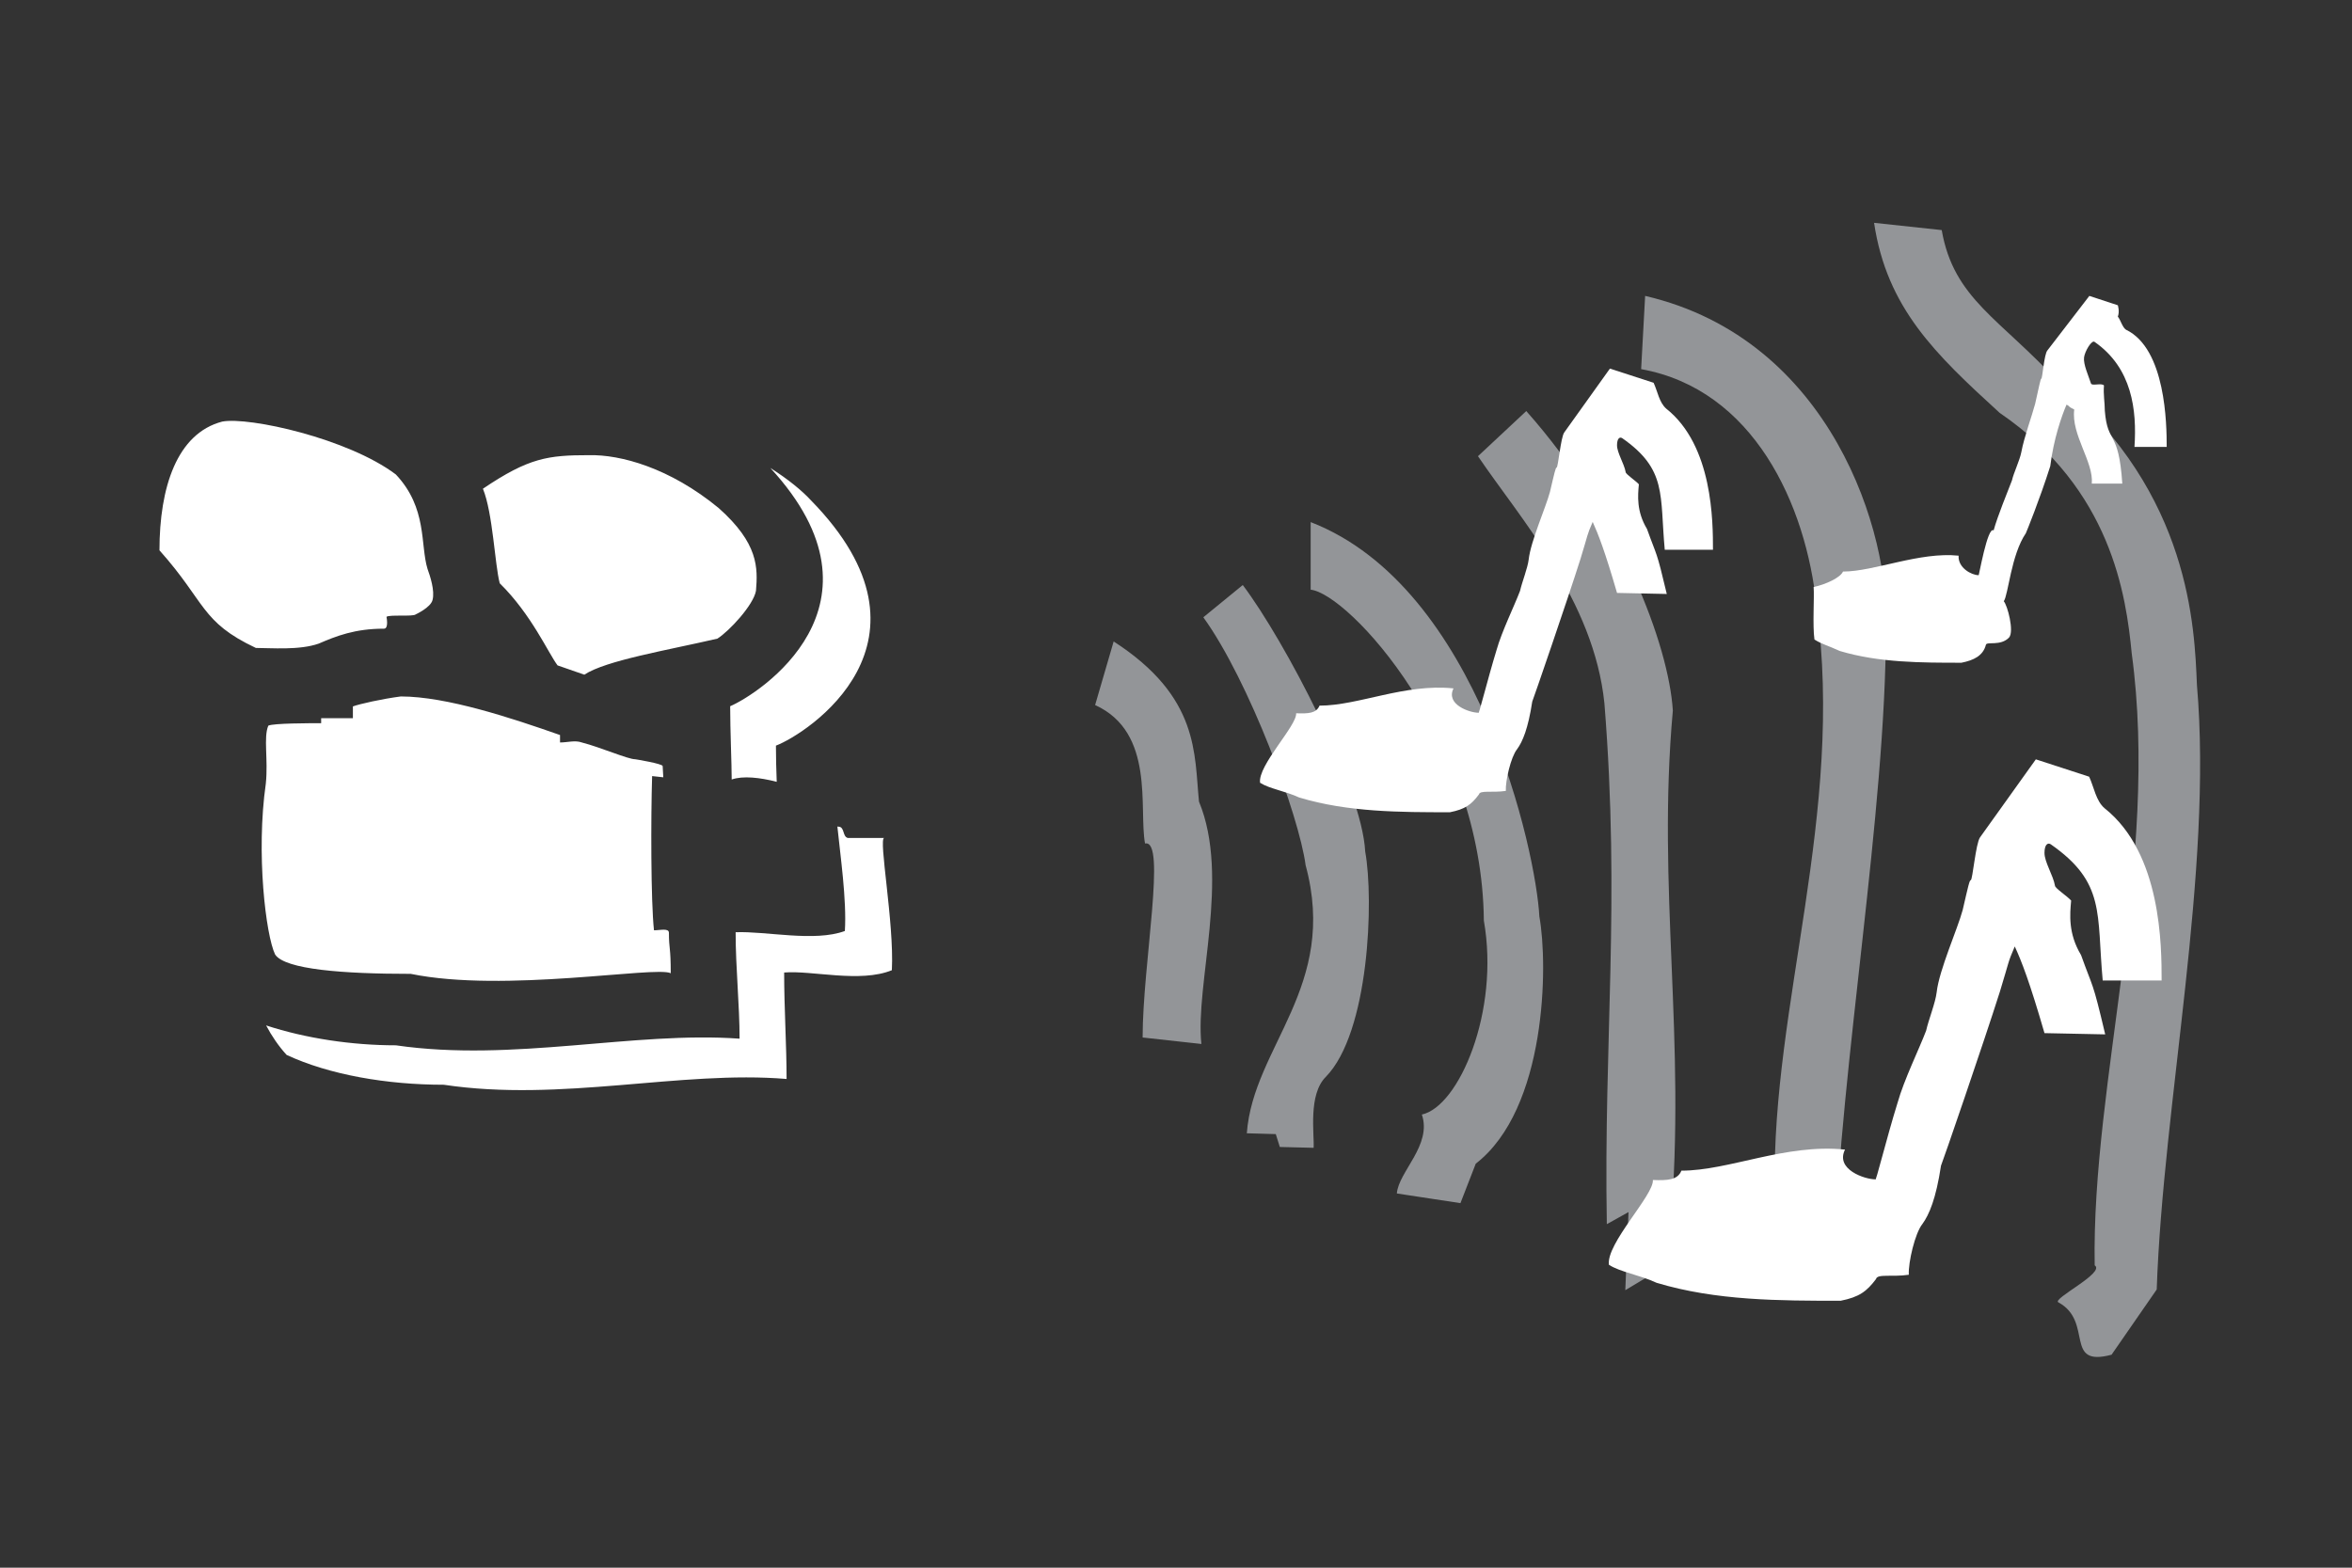 <?xml version="1.0" standalone="no"?>
<!DOCTYPE svg PUBLIC "-//W3C//DTD SVG 1.1//EN" "http://www.w3.org/Graphics/SVG/1.1/DTD/svg11.dtd">
<svg width="100%" height="100%" viewBox="0 0 300 200" version="1.1" xmlns="http://www.w3.org/2000/svg" xmlns:xlink="http://www.w3.org/1999/xlink" xml:space="preserve" style="fill-rule:evenodd;clip-rule:evenodd;stroke-linejoin:round;stroke-miterlimit:1.414;">
    <rect x="0" y="0" width="300" height="200" fill="#333333" stroke="none"/>
    <g transform="matrix(0.823,0,0,0.823,-241.697,-28.546)">
        <g id="Layer1">
            <g>
                <g transform="matrix(1.359,0,0,1.359,158.187,46.644)">
                    <path d="M313.421,16.616L321.136,17.445C322.507,25.344 327.837,27.547 334.542,34.892C349.506,47.562 349.966,62.806 350.241,69.324C352.079,90.535 346.388,116.983 345.655,138.286L340.506,145.724C334.997,147.197 338.488,141.959 334.448,139.757C333.621,139.386 339.858,136.356 338.581,135.531C338.212,114.594 346.017,89.346 342.806,65.744C342.165,59.132 340.506,47.011 327.742,38.291C320.401,31.585 314.886,26.35 313.421,16.616ZM286.858,33.306L287.314,24.951C308.619,29.907 315.326,52.221 314.772,62.874C314.772,83.808 309.625,112.646 308.9,133.947L304.582,133.947L300.261,138.263L297.047,138.812L302.095,126.784C301.733,105.847 310.084,83.994 306.87,60.394C305.683,48.64 299.616,35.605 286.858,33.306ZM268.25,43.235L273.759,38.088C284.591,50.303 290.012,64.811 290.473,72.251C288.635,92.638 292.031,109.713 290.199,131.02L289.183,135.885L285.052,138.366L285.419,129.456L282.945,130.834C282.571,109.897 284.501,94.289 282.67,71.426C281.468,59.669 273.023,50.303 268.25,43.235ZM249.17,58.463L249.17,50.753C268.366,58.188 274.883,88.489 275.251,95.743C276.262,101.257 276.08,117.692 267.997,123.933L266.251,128.435L258.999,127.333C259.185,124.855 263.037,121.821 261.851,118.331C266.067,117.418 270.753,106.582 268.92,96.204C268.733,75.358 253.491,58.923 249.17,58.463ZM236.929,61.61L241.428,57.932C246.206,64.274 255.021,81.078 255.389,88.332C256.396,93.839 255.848,108.994 250.886,114.045C248.868,116.062 249.599,120.562 249.508,122.125L245.653,122.03L245.192,120.562L241.889,120.468C242.622,110.556 252.357,103.757 248.594,89.893C247.857,84.294 242.167,68.864 236.929,61.61ZM224.588,71.621L226.703,64.367C236.522,70.707 235.883,77.223 236.435,82.639C240.013,91.271 235.974,103.488 236.709,110.281L230.006,109.542C230.006,101.188 232.759,86.868 230.281,87.415C229.546,83.468 231.472,74.746 224.588,71.621Z" style="fill:rgb(147,149,152);fill-rule:nonzero;"/>
                </g>
                <g transform="matrix(1.359,0,0,1.359,158.187,46.644)">
                    <path d="M187.549,44.577C202.032,60.275 186.108,70.421 182.969,71.755C182.969,74.496 183.143,78.346 183.143,80.115C184.423,79.665 186.385,79.89 188.278,80.379C188.221,78.994 188.188,77.515 188.188,76.25C191.646,74.946 208.035,64.438 192.161,48.25C191.189,47.194 189.608,45.88 187.549,44.577ZM195.195,85.476C195.527,88.758 196.273,93.872 196.049,97.394C192.577,98.676 187.065,97.394 183.592,97.535C183.592,101.625 184.042,105.787 184.042,109.677C171.904,108.806 158.232,112.38 144.844,110.434C139.814,110.434 134.539,109.637 130.048,108.165C130.688,109.379 131.471,110.526 132.385,111.529C137.263,113.801 143.837,114.932 150.306,114.932C163.75,116.942 177.314,113.266 189.403,114.273C189.403,110.451 189.125,106.221 189.125,102.13C192.3,101.867 197.795,103.345 201.409,101.867C201.684,96.44 199.849,86.78 200.539,86.78L196.375,86.78C195.752,86.606 196.049,85.493 195.302,85.493C195.269,85.493 195.233,85.476 195.195,85.476ZM139.944,71.777C140.725,71.495 143.208,70.929 145.406,70.641C150.652,70.641 158.103,73.124 163.566,75.042L163.566,75.89C164.419,75.89 165.268,75.61 166.05,75.89C168.248,76.458 171.297,77.805 172.151,77.805C172.151,77.805 175.271,78.307 175.271,78.586C175.271,78.875 175.342,79.583 175.342,79.863L174.068,79.723C173.92,84.475 173.92,93.984 174.28,97.315C174.989,97.315 175.984,97.036 175.984,97.603C175.984,99.513 176.192,99.159 176.192,102.21C174.488,101.361 157.256,104.478 146.54,102.283C138.808,102.283 132.212,101.781 131.076,100.081C130.014,97.883 128.878,88.522 130.014,80.577C130.297,77.805 129.729,75.322 130.297,73.974C130.863,73.692 134.978,73.692 136.325,73.692L136.325,73.124L139.944,73.124L139.944,71.777ZM166.902,43.119C170.45,43.046 176.05,44.536 181.658,49.15C186.199,53.189 186.127,55.96 185.913,58.583C185.63,60.213 182.862,63.193 181.512,64.046C175.696,65.393 168.815,66.529 166.334,68.158L163.284,67.097C162.216,65.675 160.301,61.28 156.688,57.73C156.12,55.533 155.905,49.715 154.773,46.947C160.019,43.4 162.216,43.119 166.902,43.119ZM125.048,39.287C128.1,38.719 139.375,41.205 144.839,45.317C148.457,49.15 147.607,53.335 148.457,56.1C148.742,56.882 149.311,58.583 149.025,59.644C148.811,60.501 147.107,61.28 147.107,61.28C146.828,61.562 144.057,61.28 143.776,61.562C143.776,61.562 144.057,62.91 143.488,62.91C140.157,62.91 138.029,63.758 136.045,64.614C133.842,65.393 130.582,65.108 128.878,65.108C122.565,62.127 123.205,59.933 117.885,53.972C117.885,46.807 119.868,40.638 125.048,39.287Z" style="fill:white;fill-rule:nonzero;"/>
                </g>
                <g transform="matrix(1.359,0,0,1.359,158.187,46.644)">
                    <path d="M250.177,71.689C254.634,71.689 259.905,69.143 265.461,69.722C264.541,71.571 267.318,72.499 268.299,72.499C268.299,72.965 269.347,68.677 270.378,65.316C270.96,63.234 272.411,60.285 273.046,58.603C273.283,57.563 273.918,55.996 274.035,55.011C274.264,52.929 275.999,49.052 276.458,47.315C276.985,45.054 277.106,44.533 277.216,44.533C277.392,44.533 277.682,41.117 278.083,40.537L283.296,33.245L288.279,34.861C288.738,35.846 288.916,37.122 289.727,37.82C295.049,42.044 295.049,50.731 295.049,53.911L289.552,53.911C288.969,47.658 289.842,44.764 284.689,41.171C284.393,40.999 284.108,41.236 284.108,41.987C284.108,42.854 284.921,44.073 285.094,45.054C285.094,45.285 286.247,46.039 286.6,46.442C286.479,47.718 286.309,49.509 287.527,51.54C288.686,54.781 288.565,53.798 289.782,58.951L284.108,58.832C282.714,54.029 281.962,52.119 281.332,50.731C280.628,52.349 280.87,51.943 279.939,54.956C278.435,59.705 274.549,70.993 274.439,71.228C273.972,74.296 273.341,75.802 272.705,76.665C272.003,77.538 271.373,80.258 271.426,81.416C269.863,81.646 268.469,81.303 268.359,81.819C267.493,82.977 266.801,83.501 265.055,83.849C259.388,83.849 253.42,83.849 247.861,82.167C246.238,81.416 244.501,81.185 243.401,80.488C243.115,78.521 247.631,73.948 247.513,72.559C248.902,72.617 249.829,72.559 250.177,71.689ZM251.915,77.133C253.189,76.439 256.954,76.612 257.358,76.09C260.371,75.86 260.134,75.454 261.696,75.454C261.696,76.208 263.614,76.554 264.419,77.191C263.376,78.06 263.784,77.133 263.784,78.29L258.459,78.29C255.796,77.825 253.823,78.118 251.915,77.133Z" style="fill:white;fill-rule:nonzero;"/>
                </g>
                <g transform="matrix(1.359,0,0,1.359,158.187,46.644)">
                    <path d="M309.876,56.394C313.448,56.394 318.607,54.117 323.063,54.583C322.97,55.976 324.55,56.808 325.339,56.808C325.339,57.178 326.359,51.145 327.056,51.702C327.518,50.031 328.637,47.334 329.148,45.993C329.333,45.156 330.032,43.716 330.212,42.788C330.542,41.018 331.424,38.653 331.792,37.26C332.209,35.451 332.397,34.384 332.495,34.384C332.626,34.384 332.813,31.597 333.186,31.175L337.972,24.953L341.22,26.021C341.22,26.021 341.45,26.719 341.22,27.319C341.544,27.698 341.73,28.529 342.152,28.809C346.703,30.99 346.794,39.63 346.794,42.181L343.118,42.181C343.405,37.956 342.844,33.174 338.576,30.203C338.251,29.923 337.456,31.27 337.368,31.967C337.269,32.755 337.872,34.057 338.158,34.938C338.251,35.265 339.367,34.846 339.64,35.169C339.551,36.192 339.737,37.119 339.737,38.053C340.055,41.997 341.313,40.091 341.73,46.363L338.251,46.363C338.482,43.902 335.882,40.787 336.249,37.913C335.463,37.542 335.787,37.542 335.37,37.355C334.812,38.653 333.888,41.302 333.516,44.369C332.309,48.171 330.816,51.842 330.729,52.025C329.048,54.487 328.725,59.085 328.213,59.782C328.637,60.248 329.421,63.22 328.819,63.917C327.843,64.94 326.262,64.333 326.174,64.754C325.849,66.007 324.78,66.517 323.385,66.795C318.837,66.795 313.958,66.795 309.503,65.451C308.198,64.844 307.504,64.704 306.623,64.147C306.392,62.567 306.623,59.269 306.529,58.158C307.878,57.875 309.592,57.09 309.876,56.394ZM309.833,60.946C310.854,60.389 311.313,60.336 311.643,59.921C314.058,59.735 319.16,58.111 320.412,58.111C320.412,58.715 323.429,59.409 323.946,60.152C324.735,61.316 322.551,62.427 322.551,63.36C319.577,63.36 317.722,62.984 314.792,62.984C312.663,62.613 310.711,62.293 309.833,60.946Z" style="fill:white;fill-rule:nonzero;"/>
                </g>
                <g transform="matrix(1.359,0,0,1.359,158.187,46.644)">
                    <path d="M291.45,124.731C296.888,124.731 303.325,121.625 310.108,122.328C308.976,124.592 312.362,125.722 313.563,125.722C313.563,126.29 314.835,121.058 316.11,116.962C316.818,114.416 318.58,110.816 319.358,108.764C319.644,107.494 320.421,105.584 320.561,104.382C320.838,101.842 322.97,97.104 323.53,94.986C324.166,92.228 324.307,91.592 324.45,91.592C324.659,91.592 325.009,87.424 325.504,86.716L331.87,77.815L337.95,79.794C338.508,80.995 338.717,82.546 339.711,83.394C346.214,88.552 346.214,99.156 346.214,103.038L339.496,103.038C338.793,95.408 339.847,91.874 333.558,87.495C333.208,87.285 332.856,87.565 332.856,88.486C332.856,89.542 333.845,91.032 334.054,92.228C334.054,92.514 335.469,93.43 335.897,93.924C335.755,95.483 335.54,97.672 337.028,100.144C338.443,104.1 338.299,102.897 339.781,109.186L332.856,109.044C331.156,103.178 330.245,100.851 329.467,99.156C328.621,101.134 328.895,100.64 327.771,104.313C325.932,110.109 321.197,123.884 321.053,124.167C320.489,127.914 319.709,129.75 318.936,130.811C318.085,131.869 317.313,135.191 317.383,136.606C315.474,136.886 313.778,136.467 313.641,137.1C312.575,138.51 311.731,139.147 309.613,139.571C302.676,139.571 295.4,139.571 288.619,137.522C286.642,136.606 284.526,136.318 283.186,135.471C282.831,133.073 288.343,127.486 288.196,125.796C289.89,125.862 291.028,125.796 291.45,124.731ZM293.569,131.373C295.127,130.526 299.713,130.741 300.208,130.104C303.884,129.819 303.599,129.325 305.514,129.325C305.514,130.246 307.847,130.666 308.834,131.448C307.561,132.505 308.055,131.373 308.055,132.79L301.554,132.79C298.304,132.222 295.894,132.576 293.569,131.373Z" style="fill:white;fill-rule:nonzero;"/>
                </g>
            </g>
        </g>
    </g>
</svg>
